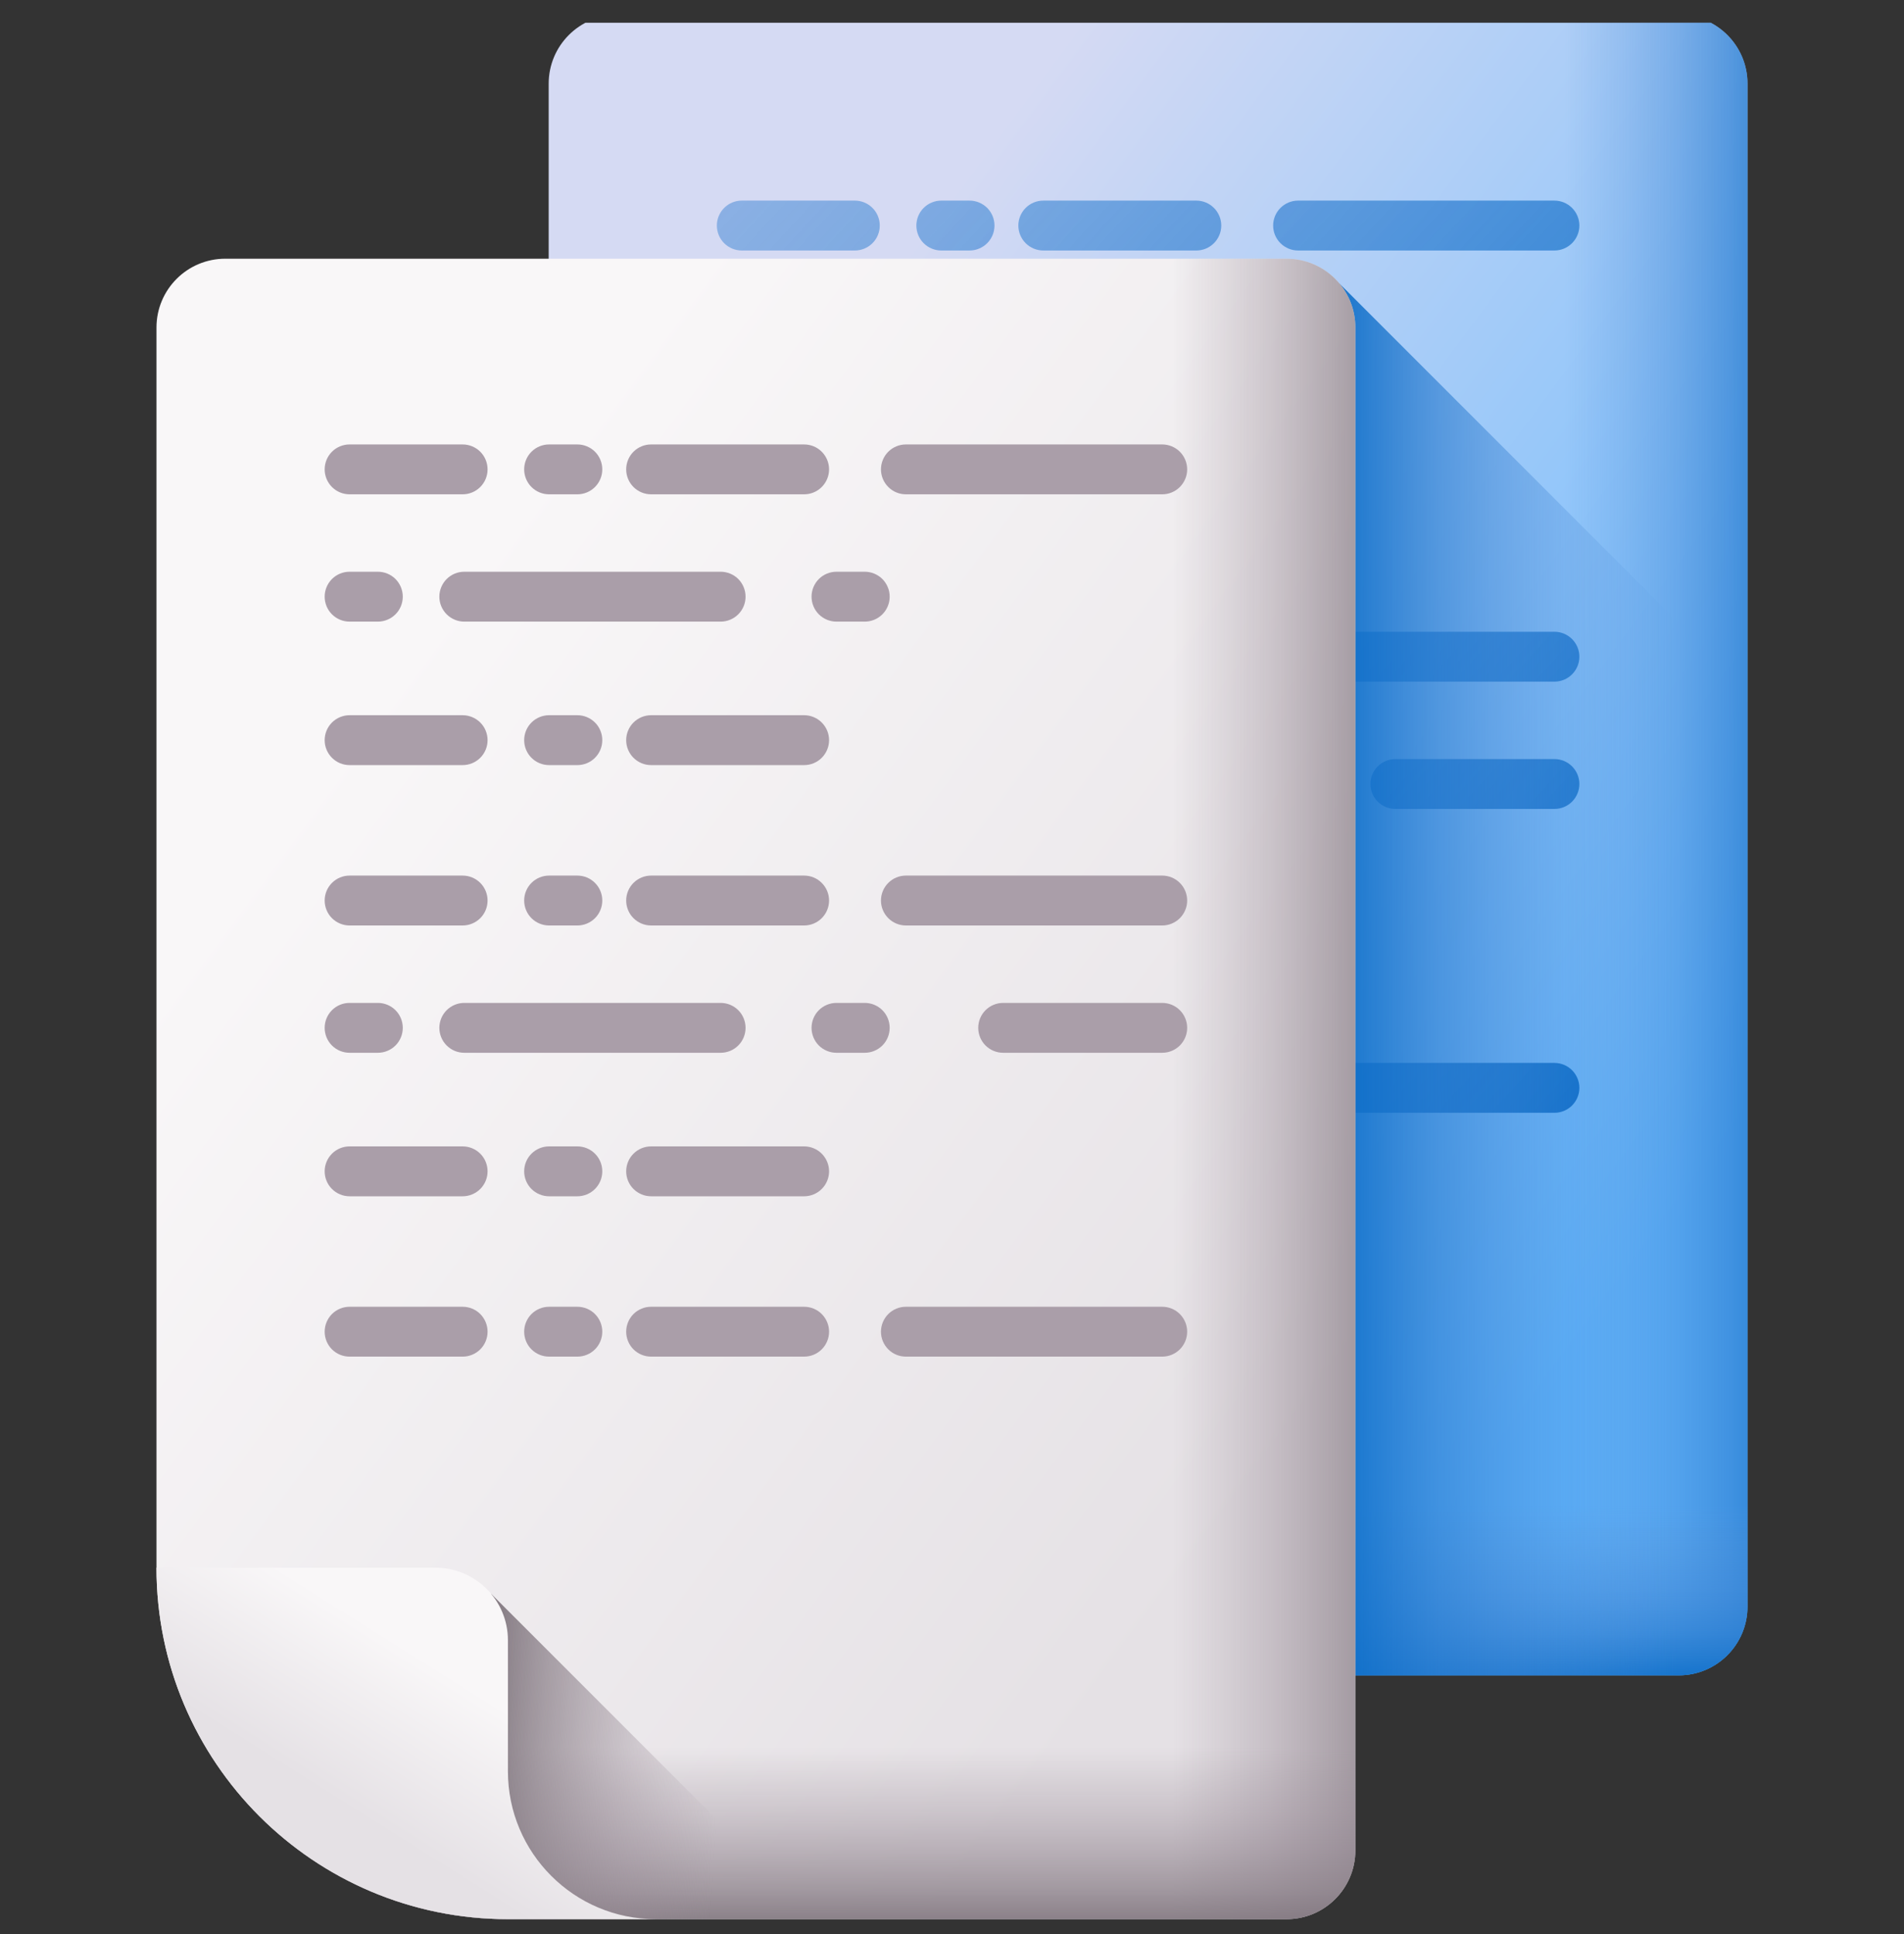 <svg xmlns="http://www.w3.org/2000/svg" width="64" height="65" viewBox="0 0 64 65" fill="none"><rect x="0" y="0" width="64" height="65" fill="#333333" stroke="none"/><g clip-path="url(#clip0_679_10067)"><g clip-path="url(#clip1_679_10067)"><path d="M56.429 56.305H30.255C23.731 56.305 18.443 51.016 18.443 44.492V2.812C18.443 1.535 19.477 0.5 20.754 0.5H56.429C57.706 0.5 58.74 1.535 58.74 2.812V53.993C58.74 55.27 57.706 56.305 56.429 56.305Z" fill="url(#paint0_linear_679_10067)"></path><path d="M56.429 0.5H35.921V56.305H56.429C57.706 56.305 58.74 55.27 58.74 53.993V2.812C58.74 1.535 57.706 0.5 56.429 0.5Z" fill="url(#paint1_linear_679_10067)"></path><path d="M18.443 35.073V44.492C18.443 51.017 23.731 56.305 30.255 56.305H56.429C57.706 56.305 58.74 55.27 58.74 53.994V35.073H18.443Z" fill="url(#paint2_linear_679_10067)"></path><path d="M29.688 45.367V56.292C29.876 56.3 30.065 56.305 30.255 56.305H40.627L29.688 45.367Z" fill="url(#paint3_linear_679_10067)"></path><path d="M30.255 51.334C30.255 54.08 32.481 56.305 35.226 56.305H30.255C23.731 56.305 18.443 51.016 18.443 44.492H27.819C29.164 44.492 30.255 45.583 30.255 46.929V51.334Z" fill="url(#paint4_linear_679_10067)"></path><path d="M35.069 8.419H40.212C40.435 8.419 40.648 8.33 40.805 8.173C40.962 8.016 41.051 7.803 41.051 7.58C41.051 7.358 40.962 7.145 40.805 6.988C40.648 6.831 40.435 6.742 40.212 6.742H35.069C34.846 6.742 34.633 6.831 34.476 6.988C34.319 7.145 34.23 7.358 34.23 7.58C34.23 7.803 34.319 8.016 34.476 8.173C34.633 8.33 34.846 8.419 35.069 8.419Z" fill="url(#paint5_linear_679_10067)"></path><path d="M24.934 8.419H28.734C28.956 8.419 29.169 8.33 29.327 8.173C29.484 8.016 29.572 7.803 29.572 7.58C29.572 7.358 29.484 7.145 29.327 6.988C29.169 6.831 28.956 6.742 28.734 6.742H24.934C24.711 6.742 24.498 6.831 24.341 6.988C24.184 7.145 24.096 7.358 24.096 7.58C24.096 7.803 24.184 8.016 24.341 8.173C24.498 8.33 24.711 8.419 24.934 8.419Z" fill="url(#paint6_linear_679_10067)"></path><path d="M31.64 8.419H32.59C32.812 8.419 33.025 8.33 33.183 8.173C33.34 8.016 33.428 7.803 33.428 7.58C33.428 7.358 33.34 7.145 33.183 6.988C33.025 6.831 32.812 6.742 32.59 6.742H31.64C31.418 6.742 31.204 6.831 31.047 6.988C30.89 7.145 30.802 7.358 30.802 7.58C30.802 7.803 30.89 8.016 31.047 8.173C31.204 8.33 31.418 8.419 31.64 8.419Z" fill="url(#paint7_linear_679_10067)"></path><path d="M37.406 11.021H28.79C28.567 11.021 28.354 11.109 28.197 11.266C28.04 11.423 27.951 11.636 27.951 11.859C27.951 12.081 28.04 12.294 28.197 12.451C28.354 12.609 28.567 12.697 28.79 12.697H37.406C37.628 12.697 37.841 12.609 37.999 12.451C38.156 12.294 38.244 12.081 38.244 11.859C38.244 11.636 38.156 11.423 37.999 11.266C37.841 11.109 37.628 11.021 37.406 11.021Z" fill="url(#paint8_linear_679_10067)"></path><path d="M43.633 8.419H52.249C52.472 8.419 52.685 8.33 52.842 8.173C52.999 8.016 53.088 7.803 53.088 7.58C53.088 7.358 52.999 7.145 52.842 6.988C52.685 6.831 52.472 6.742 52.249 6.742H43.633C43.411 6.742 43.198 6.831 43.04 6.988C42.883 7.145 42.795 7.358 42.795 7.58C42.795 7.803 42.883 8.016 43.04 8.173C43.198 8.33 43.411 8.419 43.633 8.419Z" fill="url(#paint9_linear_679_10067)"></path><path d="M24.934 12.697H25.884C26.106 12.697 26.319 12.609 26.477 12.451C26.634 12.294 26.722 12.081 26.722 11.859C26.722 11.636 26.634 11.423 26.477 11.266C26.319 11.109 26.106 11.021 25.884 11.021H24.934C24.711 11.021 24.498 11.109 24.341 11.266C24.184 11.423 24.096 11.636 24.096 11.859C24.096 12.081 24.184 12.294 24.341 12.451C24.498 12.609 24.711 12.697 24.934 12.697Z" fill="url(#paint10_linear_679_10067)"></path><path d="M40.212 15.843H35.069C34.846 15.843 34.633 15.931 34.476 16.088C34.319 16.245 34.23 16.459 34.23 16.681C34.23 16.903 34.319 17.117 34.476 17.274C34.633 17.431 34.846 17.519 35.069 17.519H40.212C40.435 17.519 40.648 17.431 40.805 17.274C40.962 17.117 41.051 16.903 41.051 16.681C41.051 16.459 40.962 16.245 40.805 16.088C40.648 15.931 40.435 15.843 40.212 15.843Z" fill="url(#paint11_linear_679_10067)"></path><path d="M24.934 17.519H28.734C28.956 17.519 29.169 17.431 29.327 17.274C29.484 17.117 29.572 16.903 29.572 16.681C29.572 16.459 29.484 16.245 29.327 16.088C29.169 15.931 28.956 15.843 28.734 15.843H24.934C24.711 15.843 24.498 15.931 24.341 16.088C24.184 16.245 24.096 16.459 24.096 16.681C24.096 16.903 24.184 17.117 24.341 17.274C24.498 17.431 24.711 17.519 24.934 17.519Z" fill="url(#paint12_linear_679_10067)"></path><path d="M31.64 15.843C31.418 15.843 31.204 15.931 31.047 16.088C30.89 16.245 30.802 16.459 30.802 16.681C30.802 16.903 30.89 17.117 31.047 17.274C31.204 17.431 31.418 17.519 31.64 17.519H32.59C32.812 17.519 33.025 17.431 33.183 17.274C33.34 17.117 33.428 16.903 33.428 16.681C33.428 16.459 33.34 16.245 33.183 16.088C33.025 15.931 32.812 15.843 32.59 15.843H31.64Z" fill="url(#paint13_linear_679_10067)"></path><path d="M40.461 11.859C40.461 12.081 40.55 12.294 40.707 12.451C40.864 12.609 41.077 12.697 41.3 12.697H42.25C42.472 12.697 42.685 12.609 42.843 12.451C43 12.294 43.088 12.081 43.088 11.859C43.088 11.636 43 11.423 42.843 11.266C42.685 11.109 42.472 11.021 42.25 11.021H41.3C41.077 11.021 40.864 11.109 40.707 11.266C40.55 11.423 40.461 11.636 40.461 11.859Z" fill="url(#paint14_linear_679_10067)"></path><path d="M40.212 21.232H35.069C34.846 21.232 34.633 21.321 34.476 21.478C34.319 21.635 34.23 21.848 34.23 22.071C34.23 22.293 34.319 22.506 34.476 22.663C34.633 22.821 34.846 22.909 35.069 22.909H40.212C40.435 22.909 40.648 22.821 40.805 22.663C40.962 22.506 41.051 22.293 41.051 22.071C41.051 21.848 40.962 21.635 40.805 21.478C40.648 21.321 40.435 21.232 40.212 21.232Z" fill="url(#paint15_linear_679_10067)"></path><path d="M24.934 22.909H28.734C28.956 22.909 29.169 22.821 29.327 22.663C29.484 22.506 29.572 22.293 29.572 22.071C29.572 21.848 29.484 21.635 29.327 21.478C29.169 21.321 28.956 21.232 28.734 21.232H24.934C24.711 21.232 24.498 21.321 24.341 21.478C24.184 21.635 24.096 21.848 24.096 22.071C24.096 22.293 24.184 22.506 24.341 22.663C24.498 22.821 24.711 22.909 24.934 22.909Z" fill="url(#paint16_linear_679_10067)"></path><path d="M31.64 22.909H32.59C32.812 22.909 33.025 22.821 33.183 22.663C33.34 22.506 33.428 22.293 33.428 22.071C33.428 21.848 33.34 21.635 33.183 21.478C33.025 21.321 32.812 21.232 32.59 21.232H31.64C31.418 21.232 31.204 21.321 31.047 21.478C30.89 21.635 30.802 21.848 30.802 22.071C30.802 22.293 30.89 22.506 31.047 22.663C31.204 22.821 31.418 22.909 31.64 22.909Z" fill="url(#paint17_linear_679_10067)"></path><path d="M27.951 26.349C27.951 26.571 28.04 26.785 28.197 26.942C28.354 27.099 28.567 27.187 28.79 27.187H37.406C37.516 27.187 37.625 27.166 37.727 27.123C37.828 27.081 37.921 27.02 37.999 26.942C38.076 26.864 38.138 26.771 38.18 26.67C38.222 26.568 38.244 26.459 38.244 26.349C38.244 26.239 38.222 26.13 38.18 26.028C38.138 25.927 38.076 25.834 37.999 25.756C37.921 25.678 37.828 25.617 37.727 25.575C37.625 25.532 37.516 25.511 37.406 25.511H28.79C28.567 25.511 28.354 25.599 28.197 25.756C28.04 25.913 27.951 26.127 27.951 26.349Z" fill="url(#paint18_linear_679_10067)"></path><path d="M52.249 21.232H43.633C43.411 21.232 43.198 21.321 43.04 21.478C42.883 21.635 42.795 21.848 42.795 22.071C42.795 22.293 42.883 22.506 43.04 22.663C43.198 22.821 43.411 22.909 43.633 22.909H52.249C52.472 22.909 52.685 22.821 52.842 22.663C52.999 22.506 53.088 22.293 53.088 22.071C53.088 21.848 52.999 21.635 52.842 21.478C52.685 21.321 52.472 21.232 52.249 21.232Z" fill="url(#paint19_linear_679_10067)"></path><path d="M52.249 25.511H46.903C46.68 25.511 46.467 25.599 46.31 25.756C46.153 25.913 46.065 26.127 46.065 26.349C46.065 26.571 46.153 26.785 46.31 26.942C46.467 27.099 46.68 27.187 46.903 27.187H52.249C52.472 27.187 52.685 27.099 52.842 26.942C52.999 26.785 53.088 26.571 53.088 26.349C53.088 26.127 52.999 25.913 52.842 25.756C52.685 25.599 52.472 25.511 52.249 25.511Z" fill="url(#paint20_linear_679_10067)"></path><path d="M24.934 27.187H25.884C25.994 27.187 26.103 27.166 26.205 27.123C26.306 27.081 26.399 27.02 26.477 26.942C26.554 26.864 26.616 26.771 26.658 26.67C26.7 26.568 26.722 26.459 26.722 26.349C26.722 26.239 26.7 26.13 26.658 26.028C26.616 25.927 26.554 25.834 26.477 25.756C26.399 25.678 26.306 25.617 26.205 25.575C26.103 25.532 25.994 25.511 25.884 25.511H24.934C24.711 25.511 24.498 25.599 24.341 25.756C24.184 25.913 24.096 26.127 24.096 26.349C24.096 26.571 24.184 26.785 24.341 26.942C24.498 27.099 24.711 27.187 24.934 27.187Z" fill="url(#paint21_linear_679_10067)"></path><path d="M40.212 30.333H35.069C34.846 30.333 34.633 30.421 34.476 30.578C34.319 30.736 34.23 30.949 34.23 31.171C34.23 31.394 34.319 31.607 34.476 31.764C34.633 31.921 34.846 32.01 35.069 32.01H40.212C40.435 32.01 40.648 31.921 40.805 31.764C40.962 31.607 41.051 31.394 41.051 31.171C41.051 30.949 40.962 30.736 40.805 30.578C40.648 30.421 40.435 30.333 40.212 30.333Z" fill="url(#paint22_linear_679_10067)"></path><path d="M24.934 32.01H28.734C28.956 32.01 29.169 31.921 29.327 31.764C29.484 31.607 29.572 31.394 29.572 31.171C29.572 30.949 29.484 30.736 29.327 30.578C29.169 30.421 28.956 30.333 28.734 30.333H24.934C24.711 30.333 24.498 30.421 24.341 30.578C24.184 30.736 24.096 30.949 24.096 31.171C24.096 31.394 24.184 31.607 24.341 31.764C24.498 31.921 24.711 32.01 24.934 32.01Z" fill="url(#paint23_linear_679_10067)"></path><path d="M31.64 30.333C31.418 30.333 31.204 30.421 31.047 30.578C30.89 30.736 30.802 30.949 30.802 31.171C30.802 31.394 30.89 31.607 31.047 31.764C31.204 31.921 31.418 32.01 31.64 32.01H32.59C32.812 32.01 33.025 31.921 33.183 31.764C33.34 31.607 33.428 31.394 33.428 31.171C33.428 30.949 33.34 30.736 33.183 30.578C33.025 30.421 32.812 30.333 32.59 30.333H31.64Z" fill="url(#paint24_linear_679_10067)"></path><path d="M42.25 27.187C42.36 27.187 42.469 27.166 42.571 27.123C42.672 27.081 42.765 27.02 42.843 26.942C42.92 26.864 42.982 26.771 43.024 26.67C43.066 26.568 43.088 26.459 43.088 26.349C43.088 26.239 43.066 26.13 43.024 26.028C42.982 25.927 42.92 25.834 42.843 25.756C42.765 25.678 42.672 25.617 42.571 25.575C42.469 25.532 42.36 25.511 42.25 25.511H41.3C41.077 25.511 40.864 25.599 40.707 25.756C40.55 25.913 40.461 26.127 40.461 26.349C40.461 26.571 40.55 26.785 40.707 26.942C40.864 27.099 41.077 27.187 41.3 27.187H42.25Z" fill="url(#paint25_linear_679_10067)"></path><path d="M41.051 36.561C41.051 36.339 40.962 36.125 40.805 35.968C40.648 35.811 40.435 35.723 40.212 35.723H35.069C34.846 35.723 34.633 35.811 34.476 35.968C34.319 36.125 34.23 36.339 34.23 36.561C34.23 36.783 34.319 36.996 34.476 37.154C34.633 37.311 34.846 37.399 35.069 37.399H40.212C40.435 37.399 40.648 37.311 40.805 37.154C40.962 36.996 41.051 36.783 41.051 36.561Z" fill="url(#paint26_linear_679_10067)"></path><path d="M24.934 37.399H28.734C28.956 37.399 29.169 37.311 29.327 37.154C29.484 36.996 29.572 36.783 29.572 36.561C29.572 36.339 29.484 36.125 29.327 35.968C29.169 35.811 28.956 35.723 28.734 35.723H24.934C24.711 35.723 24.498 35.811 24.341 35.968C24.184 36.125 24.096 36.339 24.096 36.561C24.096 36.783 24.184 36.996 24.341 37.154C24.498 37.311 24.711 37.399 24.934 37.399Z" fill="url(#paint27_linear_679_10067)"></path><path d="M31.64 37.399H32.59C32.812 37.399 33.025 37.311 33.183 37.154C33.34 36.996 33.428 36.783 33.428 36.561C33.428 36.339 33.34 36.125 33.183 35.968C33.025 35.811 32.812 35.723 32.59 35.723H31.64C31.418 35.723 31.204 35.811 31.047 35.968C30.89 36.125 30.802 36.339 30.802 36.561C30.802 36.783 30.89 36.996 31.047 37.154C31.204 37.311 31.418 37.399 31.64 37.399Z" fill="url(#paint28_linear_679_10067)"></path><path d="M52.249 35.723H43.633C43.411 35.723 43.198 35.811 43.04 35.968C42.883 36.125 42.795 36.339 42.795 36.561C42.795 36.783 42.883 36.996 43.04 37.154C43.198 37.311 43.411 37.399 43.633 37.399H52.249C52.472 37.399 52.685 37.311 52.842 37.154C52.999 36.996 53.088 36.783 53.088 36.561C53.088 36.339 52.999 36.125 52.842 35.968C52.685 35.811 52.472 35.723 52.249 35.723Z" fill="url(#paint29_linear_679_10067)"></path><path d="M45.03 9.536V56.305H56.429C57.706 56.305 58.74 55.27 58.74 53.993V23.247L45.03 9.536Z" fill="url(#paint30_linear_679_10067)"></path><path d="M43.246 64.5H17.073C10.549 64.5 5.26 59.212 5.26 52.688V11.007C5.26 9.73 6.295 8.695 7.571 8.695H43.246C44.523 8.695 45.558 9.73 45.558 11.007V62.189C45.558 63.465 44.523 64.5 43.246 64.5Z" fill="url(#paint31_linear_679_10067)"></path><path d="M43.246 8.695H22.738V64.5H43.246C44.523 64.5 45.558 63.465 45.558 62.189V11.007C45.558 9.73 44.523 8.695 43.246 8.695Z" fill="url(#paint32_linear_679_10067)"></path><path d="M5.26 43.268V52.687C5.26 59.211 10.549 64.5 17.073 64.5H43.246C44.523 64.5 45.558 63.465 45.558 62.188V43.268H5.26Z" fill="url(#paint33_linear_679_10067)"></path><path d="M16.506 53.562V64.486C16.694 64.495 16.883 64.5 17.073 64.5H27.444L16.506 53.562Z" fill="url(#paint34_linear_679_10067)"></path><path d="M17.073 59.53C17.073 62.275 19.298 64.5 22.043 64.5H17.073C10.549 64.5 5.26 59.212 5.26 52.688H14.636C15.982 52.688 17.073 53.779 17.073 55.124V59.53Z" fill="url(#paint35_linear_679_10067)"></path><path d="M21.886 16.613H27.029C27.252 16.613 27.465 16.525 27.622 16.367C27.779 16.21 27.868 15.997 27.868 15.775C27.868 15.553 27.779 15.339 27.622 15.182C27.465 15.025 27.252 14.937 27.029 14.937H21.886C21.663 14.937 21.45 15.025 21.293 15.182C21.136 15.339 21.048 15.553 21.048 15.775C21.048 15.997 21.136 16.21 21.293 16.367C21.45 16.525 21.663 16.613 21.886 16.613ZM11.751 16.613H15.551C15.773 16.613 15.986 16.525 16.144 16.367C16.301 16.21 16.389 15.997 16.389 15.775C16.389 15.553 16.301 15.339 16.144 15.182C15.986 15.025 15.773 14.937 15.551 14.937H11.751C11.528 14.937 11.315 15.025 11.158 15.182C11.001 15.339 10.913 15.553 10.913 15.775C10.913 15.997 11.001 16.21 11.158 16.367C11.315 16.525 11.528 16.613 11.751 16.613ZM18.457 16.613H19.407C19.629 16.613 19.843 16.525 20 16.367C20.157 16.21 20.245 15.997 20.245 15.775C20.245 15.553 20.157 15.339 20 15.182C19.843 15.025 19.629 14.937 19.407 14.937H18.457C18.235 14.937 18.021 15.025 17.864 15.182C17.707 15.339 17.619 15.553 17.619 15.775C17.619 15.997 17.707 16.21 17.864 16.367C18.021 16.525 18.235 16.613 18.457 16.613ZM24.223 19.215H15.607C15.384 19.215 15.171 19.303 15.014 19.46C14.857 19.618 14.768 19.831 14.768 20.053C14.768 20.276 14.857 20.489 15.014 20.646C15.171 20.803 15.384 20.892 15.607 20.892H24.223C24.445 20.892 24.659 20.803 24.816 20.646C24.973 20.489 25.061 20.276 25.061 20.053C25.061 19.831 24.973 19.618 24.816 19.46C24.659 19.303 24.445 19.215 24.223 19.215ZM30.45 16.613H39.067C39.289 16.613 39.502 16.525 39.659 16.367C39.816 16.21 39.905 15.997 39.905 15.775C39.905 15.553 39.816 15.339 39.659 15.182C39.502 15.025 39.289 14.937 39.067 14.937H30.45C30.228 14.937 30.015 15.025 29.858 15.182C29.701 15.339 29.612 15.553 29.612 15.775C29.612 15.997 29.701 16.21 29.858 16.367C30.015 16.525 30.228 16.613 30.45 16.613ZM11.751 20.892H12.701C12.923 20.892 13.136 20.803 13.294 20.646C13.451 20.489 13.539 20.276 13.539 20.053C13.539 19.831 13.451 19.618 13.294 19.46C13.136 19.303 12.923 19.215 12.701 19.215H11.751C11.528 19.215 11.315 19.303 11.158 19.46C11.001 19.618 10.913 19.831 10.913 20.053C10.913 20.276 11.001 20.489 11.158 20.646C11.315 20.803 11.528 20.892 11.751 20.892ZM27.03 24.037H21.886C21.664 24.037 21.45 24.126 21.293 24.283C21.136 24.44 21.048 24.653 21.048 24.876C21.048 25.098 21.136 25.311 21.293 25.468C21.45 25.626 21.664 25.714 21.886 25.714H27.03C27.252 25.714 27.465 25.626 27.622 25.468C27.779 25.311 27.868 25.098 27.868 24.876C27.868 24.653 27.779 24.44 27.622 24.283C27.465 24.126 27.252 24.037 27.03 24.037ZM11.751 25.714H15.551C15.773 25.714 15.986 25.626 16.144 25.468C16.301 25.311 16.389 25.098 16.389 24.876C16.389 24.653 16.301 24.44 16.144 24.283C15.986 24.126 15.773 24.037 15.551 24.037H11.751C11.528 24.037 11.315 24.126 11.158 24.283C11.001 24.44 10.913 24.653 10.913 24.876C10.913 25.098 11.001 25.311 11.158 25.468C11.315 25.626 11.528 25.714 11.751 25.714ZM18.457 24.037C18.235 24.037 18.021 24.126 17.864 24.283C17.707 24.44 17.619 24.653 17.619 24.876C17.619 25.098 17.707 25.311 17.864 25.468C18.021 25.626 18.235 25.714 18.457 25.714H19.407C19.629 25.714 19.843 25.626 20 25.468C20.157 25.311 20.245 25.098 20.245 24.876C20.245 24.653 20.157 24.44 20 24.283C19.843 24.126 19.629 24.037 19.407 24.037H18.457ZM27.279 20.053C27.279 20.276 27.367 20.489 27.524 20.646C27.681 20.803 27.895 20.892 28.117 20.892H29.067C29.177 20.892 29.286 20.87 29.388 20.828C29.489 20.786 29.582 20.724 29.66 20.646C29.738 20.568 29.799 20.476 29.841 20.374C29.884 20.272 29.905 20.163 29.905 20.053C29.905 19.943 29.884 19.834 29.841 19.733C29.799 19.631 29.738 19.538 29.66 19.46C29.582 19.383 29.489 19.321 29.388 19.279C29.286 19.237 29.177 19.215 29.067 19.215H28.117C27.895 19.215 27.681 19.303 27.524 19.46C27.367 19.618 27.279 19.831 27.279 20.053ZM27.03 29.427H21.886C21.664 29.427 21.45 29.515 21.293 29.673C21.136 29.83 21.048 30.043 21.048 30.265C21.048 30.488 21.136 30.701 21.293 30.858C21.45 31.015 21.664 31.104 21.886 31.104H27.03C27.252 31.104 27.465 31.015 27.622 30.858C27.779 30.701 27.868 30.488 27.868 30.265C27.868 30.043 27.779 29.83 27.622 29.673C27.465 29.515 27.252 29.427 27.03 29.427ZM11.751 31.104H15.551C15.773 31.104 15.986 31.015 16.144 30.858C16.301 30.701 16.389 30.488 16.389 30.265C16.389 30.043 16.301 29.83 16.144 29.673C15.986 29.515 15.773 29.427 15.551 29.427H11.751C11.528 29.427 11.315 29.515 11.158 29.673C11.001 29.83 10.913 30.043 10.913 30.265C10.913 30.488 11.001 30.701 11.158 30.858C11.315 31.015 11.528 31.104 11.751 31.104ZM18.457 31.104H19.407C19.629 31.104 19.843 31.015 20 30.858C20.157 30.701 20.245 30.488 20.245 30.265C20.245 30.043 20.157 29.83 20 29.673C19.843 29.515 19.629 29.427 19.407 29.427H18.457C18.235 29.427 18.021 29.515 17.864 29.673C17.707 29.83 17.619 30.043 17.619 30.265C17.619 30.488 17.707 30.701 17.864 30.858C18.021 31.015 18.235 31.104 18.457 31.104ZM14.768 34.544C14.768 34.654 14.79 34.763 14.832 34.865C14.874 34.967 14.936 35.059 15.014 35.137C15.092 35.215 15.184 35.276 15.286 35.319C15.388 35.361 15.497 35.382 15.607 35.382H24.223C24.445 35.382 24.659 35.294 24.816 35.137C24.973 34.98 25.061 34.766 25.061 34.544C25.061 34.322 24.973 34.108 24.816 33.951C24.659 33.794 24.445 33.706 24.223 33.706H15.607C15.497 33.706 15.388 33.727 15.286 33.77C15.184 33.812 15.092 33.873 15.014 33.951C14.936 34.029 14.874 34.121 14.832 34.223C14.79 34.325 14.768 34.434 14.768 34.544ZM39.067 29.427H30.45C30.228 29.427 30.015 29.515 29.858 29.673C29.701 29.83 29.612 30.043 29.612 30.265C29.612 30.488 29.701 30.701 29.858 30.858C30.015 31.015 30.228 31.104 30.45 31.104H39.067C39.289 31.104 39.502 31.015 39.659 30.858C39.816 30.701 39.905 30.488 39.905 30.265C39.905 30.043 39.816 29.83 39.659 29.673C39.502 29.515 39.289 29.427 39.067 29.427ZM39.067 33.706H33.72C33.498 33.706 33.284 33.794 33.127 33.951C32.97 34.108 32.882 34.322 32.882 34.544C32.882 34.766 32.97 34.98 33.127 35.137C33.284 35.294 33.498 35.382 33.72 35.382H39.067C39.289 35.382 39.502 35.294 39.659 35.137C39.816 34.98 39.905 34.766 39.905 34.544C39.905 34.322 39.816 34.108 39.659 33.951C39.502 33.794 39.289 33.706 39.067 33.706ZM11.751 35.382H12.701C12.923 35.382 13.136 35.294 13.294 35.137C13.451 34.98 13.539 34.766 13.539 34.544C13.539 34.322 13.451 34.108 13.294 33.951C13.136 33.794 12.923 33.706 12.701 33.706H11.751C11.528 33.706 11.315 33.794 11.158 33.951C11.001 34.108 10.913 34.322 10.913 34.544C10.913 34.766 11.001 34.98 11.158 35.137C11.315 35.294 11.528 35.382 11.751 35.382ZM27.03 38.528H21.886C21.664 38.528 21.45 38.616 21.293 38.774C21.136 38.931 21.048 39.144 21.048 39.366C21.048 39.589 21.136 39.802 21.293 39.959C21.45 40.116 21.664 40.205 21.886 40.205H27.03C27.252 40.205 27.465 40.116 27.622 39.959C27.779 39.802 27.868 39.589 27.868 39.366C27.868 39.144 27.779 38.931 27.622 38.774C27.465 38.616 27.252 38.528 27.03 38.528ZM11.751 40.205H15.551C15.773 40.205 15.986 40.116 16.144 39.959C16.301 39.802 16.389 39.589 16.389 39.366C16.389 39.144 16.301 38.931 16.144 38.774C15.986 38.616 15.773 38.528 15.551 38.528H11.751C11.528 38.528 11.315 38.616 11.158 38.774C11.001 38.931 10.913 39.144 10.913 39.366C10.913 39.589 11.001 39.802 11.158 39.959C11.315 40.116 11.528 40.205 11.751 40.205ZM18.457 38.528C18.235 38.528 18.021 38.616 17.864 38.774C17.707 38.931 17.619 39.144 17.619 39.366C17.619 39.589 17.707 39.802 17.864 39.959C18.021 40.116 18.235 40.205 18.457 40.205H19.407C19.629 40.205 19.843 40.116 20 39.959C20.157 39.802 20.245 39.589 20.245 39.366C20.245 39.144 20.157 38.931 20 38.774C19.843 38.616 19.629 38.528 19.407 38.528H18.457ZM29.067 35.382C29.289 35.382 29.502 35.294 29.66 35.137C29.817 34.98 29.905 34.766 29.905 34.544C29.905 34.322 29.817 34.108 29.66 33.951C29.502 33.794 29.289 33.706 29.067 33.706H28.117C27.895 33.706 27.681 33.794 27.524 33.951C27.367 34.108 27.279 34.322 27.279 34.544C27.279 34.766 27.367 34.98 27.524 35.137C27.681 35.294 27.895 35.382 28.117 35.382H29.067ZM27.868 44.756C27.868 44.534 27.779 44.321 27.622 44.163C27.465 44.006 27.252 43.918 27.029 43.918H21.886C21.663 43.918 21.45 44.006 21.293 44.163C21.136 44.321 21.048 44.534 21.048 44.756C21.048 44.978 21.136 45.192 21.293 45.349C21.45 45.506 21.663 45.594 21.886 45.594H27.029C27.252 45.594 27.465 45.506 27.622 45.349C27.779 45.192 27.868 44.978 27.868 44.756ZM11.751 45.594H15.551C15.773 45.594 15.986 45.506 16.144 45.349C16.301 45.192 16.389 44.978 16.389 44.756C16.389 44.534 16.301 44.321 16.144 44.163C15.986 44.006 15.773 43.918 15.551 43.918H11.751C11.528 43.918 11.315 44.006 11.158 44.163C11.001 44.321 10.913 44.534 10.913 44.756C10.913 44.978 11.001 45.192 11.158 45.349C11.315 45.506 11.528 45.594 11.751 45.594ZM18.457 45.594H19.407C19.629 45.594 19.843 45.506 20 45.349C20.157 45.192 20.245 44.978 20.245 44.756C20.245 44.534 20.157 44.321 20 44.163C19.843 44.006 19.629 43.918 19.407 43.918H18.457C18.235 43.918 18.021 44.006 17.864 44.163C17.707 44.321 17.619 44.534 17.619 44.756C17.619 44.978 17.707 45.192 17.864 45.349C18.021 45.506 18.235 45.594 18.457 45.594ZM39.067 43.918H30.45C30.228 43.918 30.015 44.006 29.858 44.163C29.701 44.321 29.612 44.534 29.612 44.756C29.612 44.978 29.701 45.192 29.858 45.349C30.015 45.506 30.228 45.594 30.45 45.594H39.067C39.289 45.594 39.502 45.506 39.659 45.349C39.816 45.192 39.905 44.978 39.905 44.756C39.905 44.534 39.816 44.321 39.659 44.163C39.502 44.006 39.289 43.918 39.067 43.918Z" fill="#AA9EA9"></path></g></g><defs><linearGradient id="paint0_linear_679_10067" x1="24.976" y1="15.958" x2="57.336" y2="39.932" gradientUnits="userSpaceOnUse"><stop stop-color="#D5DAF3"></stop><stop offset="1" stop-color="#60B7FF"></stop></linearGradient><linearGradient id="paint1_linear_679_10067" x1="52.589" y1="28.402" x2="61.188" y2="28.402" gradientUnits="userSpaceOnUse"><stop stop-color="#528FD8" stop-opacity="0"></stop><stop offset="0.214" stop-color="#4E8DD7" stop-opacity="0.214"></stop><stop offset="0.439" stop-color="#4187D5" stop-opacity="0.439"></stop><stop offset="0.668" stop-color="#2C7DD0" stop-opacity="0.668"></stop><stop offset="0.899" stop-color="#0F6FC9" stop-opacity="0.9"></stop><stop offset="1" stop-color="#0067C5"></stop></linearGradient><linearGradient id="paint2_linear_679_10067" x1="38.592" y1="50.515" x2="38.592" y2="57.001" gradientUnits="userSpaceOnUse"><stop stop-color="#528FD8" stop-opacity="0"></stop><stop offset="0.214" stop-color="#4E8DD7" stop-opacity="0.214"></stop><stop offset="0.439" stop-color="#4187D5" stop-opacity="0.439"></stop><stop offset="0.668" stop-color="#2C7DD0" stop-opacity="0.668"></stop><stop offset="0.899" stop-color="#0F6FC9" stop-opacity="0.9"></stop><stop offset="1" stop-color="#0067C5"></stop></linearGradient><linearGradient id="paint3_linear_679_10067" x1="37.388" y1="51.324" x2="28.972" y2="50.783" gradientUnits="userSpaceOnUse"><stop stop-color="#528FD8" stop-opacity="0"></stop><stop offset="0.214" stop-color="#4E8DD7" stop-opacity="0.214"></stop><stop offset="0.439" stop-color="#4187D5" stop-opacity="0.439"></stop><stop offset="0.668" stop-color="#2C7DD0" stop-opacity="0.668"></stop><stop offset="0.899" stop-color="#0F6FC9" stop-opacity="0.9"></stop><stop offset="1" stop-color="#0067C5"></stop></linearGradient><linearGradient id="paint4_linear_679_10067" x1="28.298" y1="48.071" x2="25.287" y2="52.858" gradientUnits="userSpaceOnUse"><stop stop-color="#F9F7F8"></stop><stop offset="1" stop-color="#E5E1E5"></stop></linearGradient><linearGradient id="paint5_linear_679_10067" x1="-0.752" y1="-27.746" x2="62.119" y2="30.105" gradientUnits="userSpaceOnUse"><stop stop-color="#528FD8" stop-opacity="0"></stop><stop offset="0.214" stop-color="#4E8DD7" stop-opacity="0.214"></stop><stop offset="0.439" stop-color="#4187D5" stop-opacity="0.439"></stop><stop offset="0.668" stop-color="#2C7DD0" stop-opacity="0.668"></stop><stop offset="0.899" stop-color="#0F6FC9" stop-opacity="0.9"></stop><stop offset="1" stop-color="#0067C5"></stop></linearGradient><linearGradient id="paint6_linear_679_10067" x1="-5.706" y1="-22.362" x2="57.164" y2="35.489" gradientUnits="userSpaceOnUse"><stop stop-color="#528FD8" stop-opacity="0"></stop><stop offset="0.214" stop-color="#4E8DD7" stop-opacity="0.214"></stop><stop offset="0.439" stop-color="#4187D5" stop-opacity="0.439"></stop><stop offset="0.668" stop-color="#2C7DD0" stop-opacity="0.668"></stop><stop offset="0.899" stop-color="#0F6FC9" stop-opacity="0.9"></stop><stop offset="1" stop-color="#0067C5"></stop></linearGradient><linearGradient id="paint7_linear_679_10067" x1="-3.285" y1="-24.993" x2="59.585" y2="32.858" gradientUnits="userSpaceOnUse"><stop stop-color="#528FD8" stop-opacity="0"></stop><stop offset="0.214" stop-color="#4E8DD7" stop-opacity="0.214"></stop><stop offset="0.439" stop-color="#4187D5" stop-opacity="0.439"></stop><stop offset="0.668" stop-color="#2C7DD0" stop-opacity="0.668"></stop><stop offset="0.899" stop-color="#0F6FC9" stop-opacity="0.9"></stop><stop offset="1" stop-color="#0067C5"></stop></linearGradient><linearGradient id="paint8_linear_679_10067" x1="-4.966" y1="-23.166" x2="57.904" y2="34.685" gradientUnits="userSpaceOnUse"><stop stop-color="#528FD8" stop-opacity="0"></stop><stop offset="0.214" stop-color="#4E8DD7" stop-opacity="0.214"></stop><stop offset="0.439" stop-color="#4187D5" stop-opacity="0.439"></stop><stop offset="0.668" stop-color="#2C7DD0" stop-opacity="0.668"></stop><stop offset="0.899" stop-color="#0F6FC9" stop-opacity="0.9"></stop><stop offset="1" stop-color="#0067C5"></stop></linearGradient><linearGradient id="paint9_linear_679_10067" x1="3.971" y1="-32.879" x2="66.842" y2="24.972" gradientUnits="userSpaceOnUse"><stop stop-color="#528FD8" stop-opacity="0"></stop><stop offset="0.214" stop-color="#4E8DD7" stop-opacity="0.214"></stop><stop offset="0.439" stop-color="#4187D5" stop-opacity="0.439"></stop><stop offset="0.668" stop-color="#2C7DD0" stop-opacity="0.668"></stop><stop offset="0.899" stop-color="#0F6FC9" stop-opacity="0.9"></stop><stop offset="1" stop-color="#0067C5"></stop></linearGradient><linearGradient id="paint10_linear_679_10067" x1="-8.492" y1="-19.335" x2="54.379" y2="38.516" gradientUnits="userSpaceOnUse"><stop stop-color="#528FD8" stop-opacity="0"></stop><stop offset="0.214" stop-color="#4E8DD7" stop-opacity="0.214"></stop><stop offset="0.439" stop-color="#4187D5" stop-opacity="0.439"></stop><stop offset="0.668" stop-color="#2C7DD0" stop-opacity="0.668"></stop><stop offset="0.899" stop-color="#0F6FC9" stop-opacity="0.9"></stop><stop offset="1" stop-color="#0067C5"></stop></linearGradient><linearGradient id="paint11_linear_679_10067" x1="-5.286" y1="-22.819" x2="57.584" y2="35.033" gradientUnits="userSpaceOnUse"><stop stop-color="#528FD8" stop-opacity="0"></stop><stop offset="0.214" stop-color="#4E8DD7" stop-opacity="0.214"></stop><stop offset="0.439" stop-color="#4187D5" stop-opacity="0.439"></stop><stop offset="0.668" stop-color="#2C7DD0" stop-opacity="0.668"></stop><stop offset="0.899" stop-color="#0F6FC9" stop-opacity="0.9"></stop><stop offset="1" stop-color="#0067C5"></stop></linearGradient><linearGradient id="paint12_linear_679_10067" x1="-10.241" y1="-17.434" x2="52.63" y2="40.417" gradientUnits="userSpaceOnUse"><stop stop-color="#528FD8" stop-opacity="0"></stop><stop offset="0.214" stop-color="#4E8DD7" stop-opacity="0.214"></stop><stop offset="0.439" stop-color="#4187D5" stop-opacity="0.439"></stop><stop offset="0.668" stop-color="#2C7DD0" stop-opacity="0.668"></stop><stop offset="0.899" stop-color="#0F6FC9" stop-opacity="0.9"></stop><stop offset="1" stop-color="#0067C5"></stop></linearGradient><linearGradient id="paint13_linear_679_10067" x1="-7.82" y1="-20.065" x2="55.051" y2="37.786" gradientUnits="userSpaceOnUse"><stop stop-color="#528FD8" stop-opacity="0"></stop><stop offset="0.214" stop-color="#4E8DD7" stop-opacity="0.214"></stop><stop offset="0.439" stop-color="#4187D5" stop-opacity="0.439"></stop><stop offset="0.668" stop-color="#2C7DD0" stop-opacity="0.668"></stop><stop offset="0.899" stop-color="#0F6FC9" stop-opacity="0.9"></stop><stop offset="1" stop-color="#0067C5"></stop></linearGradient><linearGradient id="paint14_linear_679_10067" x1="-0.988" y1="-27.49" x2="61.883" y2="30.361" gradientUnits="userSpaceOnUse"><stop stop-color="#528FD8" stop-opacity="0"></stop><stop offset="0.214" stop-color="#4E8DD7" stop-opacity="0.214"></stop><stop offset="0.439" stop-color="#4187D5" stop-opacity="0.439"></stop><stop offset="0.668" stop-color="#2C7DD0" stop-opacity="0.668"></stop><stop offset="0.899" stop-color="#0F6FC9" stop-opacity="0.9"></stop><stop offset="1" stop-color="#0067C5"></stop></linearGradient><linearGradient id="paint15_linear_679_10067" x1="-7.972" y1="-19.9" x2="54.899" y2="37.951" gradientUnits="userSpaceOnUse"><stop stop-color="#528FD8" stop-opacity="0"></stop><stop offset="0.214" stop-color="#4E8DD7" stop-opacity="0.214"></stop><stop offset="0.439" stop-color="#4187D5" stop-opacity="0.439"></stop><stop offset="0.668" stop-color="#2C7DD0" stop-opacity="0.668"></stop><stop offset="0.899" stop-color="#0F6FC9" stop-opacity="0.9"></stop><stop offset="1" stop-color="#0067C5"></stop></linearGradient><linearGradient id="paint16_linear_679_10067" x1="-12.927" y1="-14.515" x2="49.944" y2="43.336" gradientUnits="userSpaceOnUse"><stop stop-color="#528FD8" stop-opacity="0"></stop><stop offset="0.214" stop-color="#4E8DD7" stop-opacity="0.214"></stop><stop offset="0.439" stop-color="#4187D5" stop-opacity="0.439"></stop><stop offset="0.668" stop-color="#2C7DD0" stop-opacity="0.668"></stop><stop offset="0.899" stop-color="#0F6FC9" stop-opacity="0.9"></stop><stop offset="1" stop-color="#0067C5"></stop></linearGradient><linearGradient id="paint17_linear_679_10067" x1="-10.505" y1="-17.147" x2="52.365" y2="40.704" gradientUnits="userSpaceOnUse"><stop stop-color="#528FD8" stop-opacity="0"></stop><stop offset="0.214" stop-color="#4E8DD7" stop-opacity="0.214"></stop><stop offset="0.439" stop-color="#4187D5" stop-opacity="0.439"></stop><stop offset="0.668" stop-color="#2C7DD0" stop-opacity="0.668"></stop><stop offset="0.899" stop-color="#0F6FC9" stop-opacity="0.9"></stop><stop offset="1" stop-color="#0067C5"></stop></linearGradient><linearGradient id="paint18_linear_679_10067" x1="-12.187" y1="-15.32" x2="50.684" y2="42.531" gradientUnits="userSpaceOnUse"><stop stop-color="#528FD8" stop-opacity="0"></stop><stop offset="0.214" stop-color="#4E8DD7" stop-opacity="0.214"></stop><stop offset="0.439" stop-color="#4187D5" stop-opacity="0.439"></stop><stop offset="0.668" stop-color="#2C7DD0" stop-opacity="0.668"></stop><stop offset="0.899" stop-color="#0F6FC9" stop-opacity="0.9"></stop><stop offset="1" stop-color="#0067C5"></stop></linearGradient><linearGradient id="paint19_linear_679_10067" x1="-3.249" y1="-25.033" x2="59.621" y2="32.818" gradientUnits="userSpaceOnUse"><stop stop-color="#528FD8" stop-opacity="0"></stop><stop offset="0.214" stop-color="#4E8DD7" stop-opacity="0.214"></stop><stop offset="0.439" stop-color="#4187D5" stop-opacity="0.439"></stop><stop offset="0.668" stop-color="#2C7DD0" stop-opacity="0.668"></stop><stop offset="0.899" stop-color="#0F6FC9" stop-opacity="0.9"></stop><stop offset="1" stop-color="#0067C5"></stop></linearGradient><linearGradient id="paint20_linear_679_10067" x1="-4.631" y1="-23.531" x2="58.239" y2="34.32" gradientUnits="userSpaceOnUse"><stop stop-color="#528FD8" stop-opacity="0"></stop><stop offset="0.214" stop-color="#4E8DD7" stop-opacity="0.214"></stop><stop offset="0.439" stop-color="#4187D5" stop-opacity="0.439"></stop><stop offset="0.668" stop-color="#2C7DD0" stop-opacity="0.668"></stop><stop offset="0.899" stop-color="#0F6FC9" stop-opacity="0.9"></stop><stop offset="1" stop-color="#0067C5"></stop></linearGradient><linearGradient id="paint21_linear_679_10067" x1="-15.712" y1="-11.489" x2="47.159" y2="46.362" gradientUnits="userSpaceOnUse"><stop stop-color="#528FD8" stop-opacity="0"></stop><stop offset="0.214" stop-color="#4E8DD7" stop-opacity="0.214"></stop><stop offset="0.439" stop-color="#4187D5" stop-opacity="0.439"></stop><stop offset="0.668" stop-color="#2C7DD0" stop-opacity="0.668"></stop><stop offset="0.899" stop-color="#0F6FC9" stop-opacity="0.9"></stop><stop offset="1" stop-color="#0067C5"></stop></linearGradient><linearGradient id="paint22_linear_679_10067" x1="-12.507" y1="-14.972" x2="50.364" y2="42.879" gradientUnits="userSpaceOnUse"><stop stop-color="#528FD8" stop-opacity="0"></stop><stop offset="0.214" stop-color="#4E8DD7" stop-opacity="0.214"></stop><stop offset="0.439" stop-color="#4187D5" stop-opacity="0.439"></stop><stop offset="0.668" stop-color="#2C7DD0" stop-opacity="0.668"></stop><stop offset="0.899" stop-color="#0F6FC9" stop-opacity="0.9"></stop><stop offset="1" stop-color="#0067C5"></stop></linearGradient><linearGradient id="paint23_linear_679_10067" x1="-17.461" y1="-9.587" x2="45.409" y2="48.264" gradientUnits="userSpaceOnUse"><stop stop-color="#528FD8" stop-opacity="0"></stop><stop offset="0.214" stop-color="#4E8DD7" stop-opacity="0.214"></stop><stop offset="0.439" stop-color="#4187D5" stop-opacity="0.439"></stop><stop offset="0.668" stop-color="#2C7DD0" stop-opacity="0.668"></stop><stop offset="0.899" stop-color="#0F6FC9" stop-opacity="0.9"></stop><stop offset="1" stop-color="#0067C5"></stop></linearGradient><linearGradient id="paint24_linear_679_10067" x1="-15.04" y1="-12.219" x2="47.83" y2="45.632" gradientUnits="userSpaceOnUse"><stop stop-color="#528FD8" stop-opacity="0"></stop><stop offset="0.214" stop-color="#4E8DD7" stop-opacity="0.214"></stop><stop offset="0.439" stop-color="#4187D5" stop-opacity="0.439"></stop><stop offset="0.668" stop-color="#2C7DD0" stop-opacity="0.668"></stop><stop offset="0.899" stop-color="#0F6FC9" stop-opacity="0.9"></stop><stop offset="1" stop-color="#0067C5"></stop></linearGradient><linearGradient id="paint25_linear_679_10067" x1="-8.208" y1="-19.643" x2="54.662" y2="38.208" gradientUnits="userSpaceOnUse"><stop stop-color="#528FD8" stop-opacity="0"></stop><stop offset="0.214" stop-color="#4E8DD7" stop-opacity="0.214"></stop><stop offset="0.439" stop-color="#4187D5" stop-opacity="0.439"></stop><stop offset="0.668" stop-color="#2C7DD0" stop-opacity="0.668"></stop><stop offset="0.899" stop-color="#0F6FC9" stop-opacity="0.9"></stop><stop offset="1" stop-color="#0067C5"></stop></linearGradient><linearGradient id="paint26_linear_679_10067" x1="-15.192" y1="-12.054" x2="47.678" y2="45.797" gradientUnits="userSpaceOnUse"><stop stop-color="#528FD8" stop-opacity="0"></stop><stop offset="0.214" stop-color="#4E8DD7" stop-opacity="0.214"></stop><stop offset="0.439" stop-color="#4187D5" stop-opacity="0.439"></stop><stop offset="0.668" stop-color="#2C7DD0" stop-opacity="0.668"></stop><stop offset="0.899" stop-color="#0F6FC9" stop-opacity="0.9"></stop><stop offset="1" stop-color="#0067C5"></stop></linearGradient><linearGradient id="paint27_linear_679_10067" x1="-20.147" y1="-6.669" x2="42.724" y2="51.182" gradientUnits="userSpaceOnUse"><stop stop-color="#528FD8" stop-opacity="0"></stop><stop offset="0.214" stop-color="#4E8DD7" stop-opacity="0.214"></stop><stop offset="0.439" stop-color="#4187D5" stop-opacity="0.439"></stop><stop offset="0.668" stop-color="#2C7DD0" stop-opacity="0.668"></stop><stop offset="0.899" stop-color="#0F6FC9" stop-opacity="0.9"></stop><stop offset="1" stop-color="#0067C5"></stop></linearGradient><linearGradient id="paint28_linear_679_10067" x1="-17.726" y1="-9.3" x2="45.145" y2="48.551" gradientUnits="userSpaceOnUse"><stop stop-color="#528FD8" stop-opacity="0"></stop><stop offset="0.214" stop-color="#4E8DD7" stop-opacity="0.214"></stop><stop offset="0.439" stop-color="#4187D5" stop-opacity="0.439"></stop><stop offset="0.668" stop-color="#2C7DD0" stop-opacity="0.668"></stop><stop offset="0.899" stop-color="#0F6FC9" stop-opacity="0.9"></stop><stop offset="1" stop-color="#0067C5"></stop></linearGradient><linearGradient id="paint29_linear_679_10067" x1="-10.47" y1="-17.186" x2="52.401" y2="40.665" gradientUnits="userSpaceOnUse"><stop stop-color="#528FD8" stop-opacity="0"></stop><stop offset="0.214" stop-color="#4E8DD7" stop-opacity="0.214"></stop><stop offset="0.439" stop-color="#4187D5" stop-opacity="0.439"></stop><stop offset="0.668" stop-color="#2C7DD0" stop-opacity="0.668"></stop><stop offset="0.899" stop-color="#0F6FC9" stop-opacity="0.9"></stop><stop offset="1" stop-color="#0067C5"></stop></linearGradient><linearGradient id="paint30_linear_679_10067" x1="56.374" y1="32.921" x2="44.076" y2="32.921" gradientUnits="userSpaceOnUse"><stop stop-color="#528FD8" stop-opacity="0"></stop><stop offset="0.214" stop-color="#4E8DD7" stop-opacity="0.214"></stop><stop offset="0.439" stop-color="#4187D5" stop-opacity="0.439"></stop><stop offset="0.668" stop-color="#2C7DD0" stop-opacity="0.668"></stop><stop offset="0.899" stop-color="#0F6FC9" stop-opacity="0.9"></stop><stop offset="1" stop-color="#0067C5"></stop></linearGradient><linearGradient id="paint31_linear_679_10067" x1="11.793" y1="24.153" x2="44.153" y2="48.127" gradientUnits="userSpaceOnUse"><stop stop-color="#F9F7F8"></stop><stop offset="1" stop-color="#E5E1E5"></stop></linearGradient><linearGradient id="paint32_linear_679_10067" x1="39.406" y1="36.598" x2="48.005" y2="36.598" gradientUnits="userSpaceOnUse"><stop stop-color="#9B8E99" stop-opacity="0"></stop><stop offset="0.346" stop-color="#978A95" stop-opacity="0.347"></stop><stop offset="0.714" stop-color="#8A7F88" stop-opacity="0.714"></stop><stop offset="1" stop-color="#7B7179"></stop></linearGradient><linearGradient id="paint33_linear_679_10067" x1="25.409" y1="58.709" x2="25.409" y2="65.195" gradientUnits="userSpaceOnUse"><stop stop-color="#9B8E99" stop-opacity="0"></stop><stop offset="0.346" stop-color="#978A95" stop-opacity="0.347"></stop><stop offset="0.714" stop-color="#8A7F88" stop-opacity="0.714"></stop><stop offset="1" stop-color="#7B7179"></stop></linearGradient><linearGradient id="paint34_linear_679_10067" x1="24.205" y1="59.518" x2="15.789" y2="58.978" gradientUnits="userSpaceOnUse"><stop stop-color="#9B8E99" stop-opacity="0"></stop><stop offset="0.346" stop-color="#978A95" stop-opacity="0.347"></stop><stop offset="0.714" stop-color="#8A7F88" stop-opacity="0.714"></stop><stop offset="1" stop-color="#7B7179"></stop></linearGradient><linearGradient id="paint35_linear_679_10067" x1="15.115" y1="56.267" x2="12.104" y2="61.053" gradientUnits="userSpaceOnUse"><stop stop-color="#F9F7F8"></stop><stop offset="1" stop-color="#E5E1E5"></stop></linearGradient><clipPath id="clip0_679_10067"><rect width="64" height="64" fill="white" transform="translate(0 0.764)"></rect></clipPath><clipPath id="clip1_679_10067"><rect width="64" height="64" fill="white" transform="translate(0 0.5)"></rect></clipPath></defs></svg>